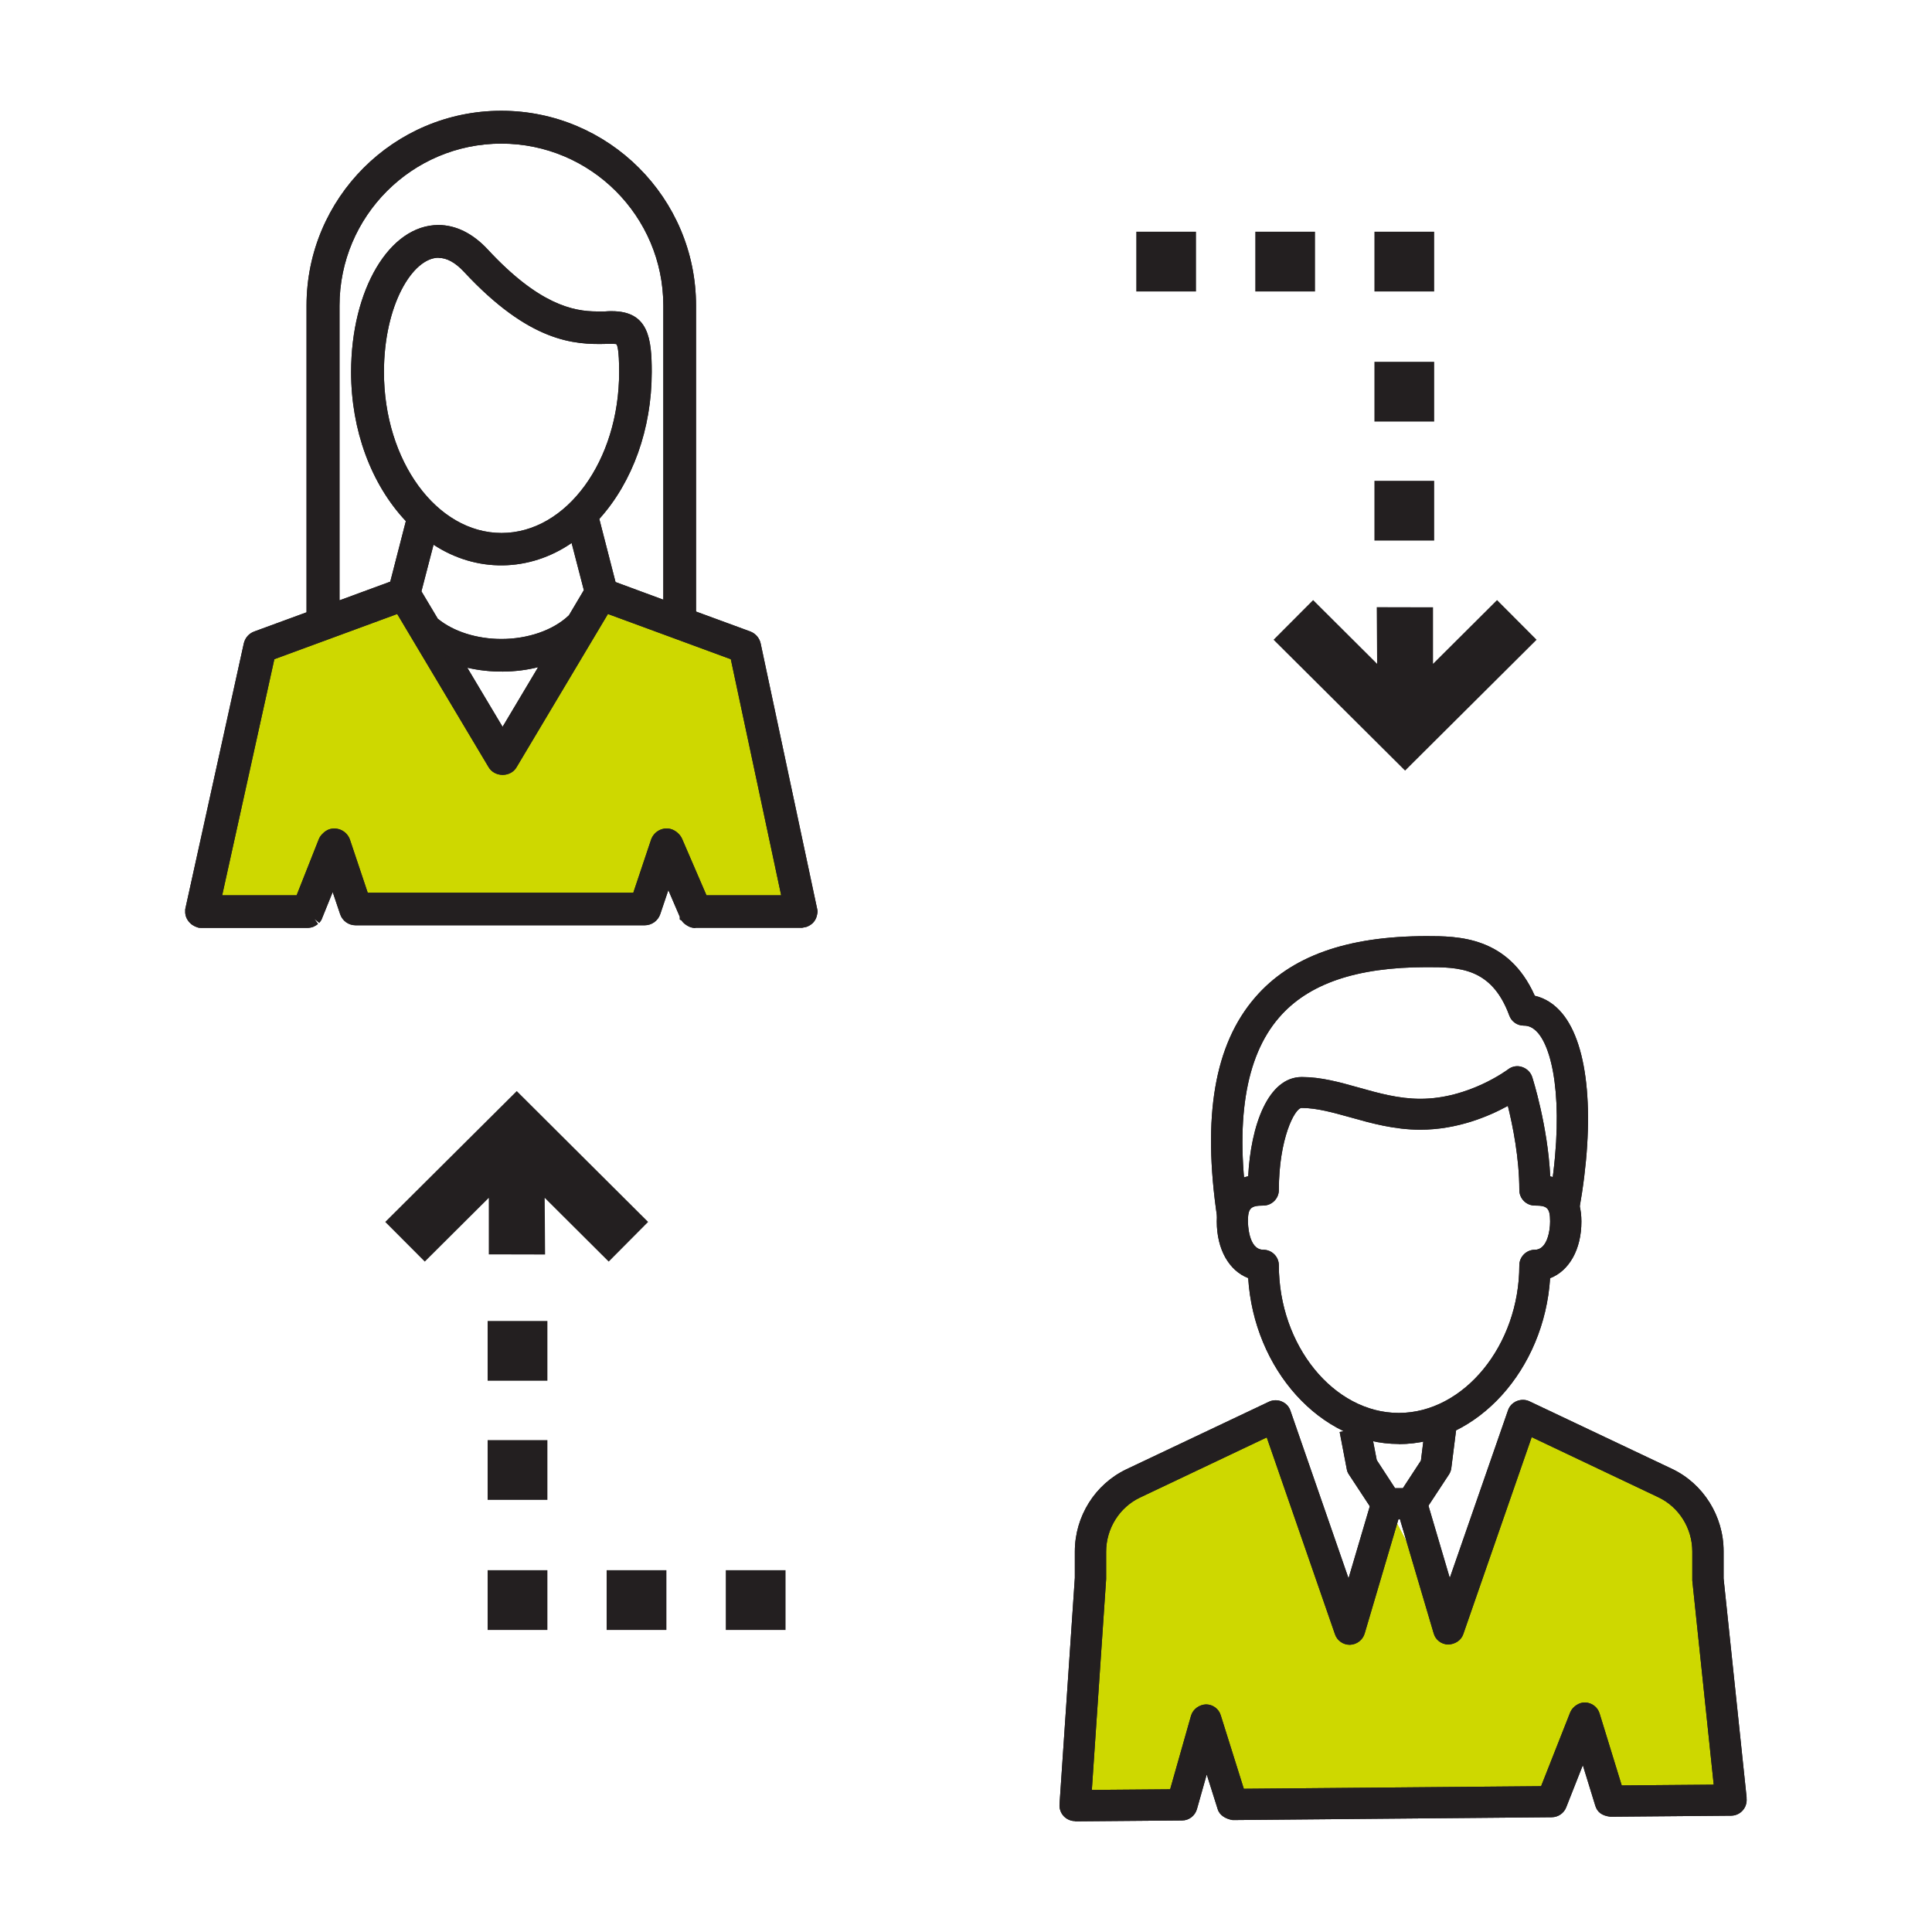<?xml version="1.0" encoding="UTF-8"?>
<svg id="Layer_1" data-name="Layer 1" xmlns="http://www.w3.org/2000/svg" viewBox="0 0 150 150">
  <defs>
    <style>
      .cls-1 {
        fill: #231f20;
      }

      .cls-2 {
        fill: #ced800;
      }
    </style>
  </defs>
  <g>
    <polygon class="cls-2" points="31.05 47.05 19.44 50.07 14.98 71.14 23.87 71.55 25.2 65.35 27.62 71.35 49.51 69.82 51.88 68.09 54.5 70.02 62.97 70.63 58.59 50.07 47.38 45.57 39.67 59.31 31.05 47.05"/>
    <g>
      <path class="cls-1" d="M50.79,70.83l1.05-3.12,1.45,3.37s0,0,0,0h0c.04.09.09.16.15.22.02.02.04.03.05.05.05.04.1.08.16.11.02.01.05.02.07.03.09.03.17.05.27.05,0,0,0,0,0,0h8.22s.05-.01.08-.02c.03,0,.05,0,.08,0,.02,0,.04-.02.07-.03.05-.02.1-.04.14-.06.04-.02.08-.05.12-.08.04-.03.07-.07.1-.1.03-.04.06-.08.08-.12.02-.04.04-.09.05-.13.02-.05.03-.1.03-.15,0-.03.01-.05.01-.07,0-.03-.01-.05-.02-.08,0-.03,0-.05,0-.08l-4.39-20.55c-.05-.26-.24-.47-.48-.56l-4.58-1.69c.01-.05.03-.1.03-.16v-23.95c0-8.06-6.56-14.62-14.61-14.62s-14.62,6.56-14.62,14.62v23.95c0,.07.02.14.04.21l-4.44,1.63c-.25.09-.43.3-.48.55l-4.54,20.55s0,.06,0,.08c0,.03-.02.05-.02.08,0,.02.01.04.01.07,0,.05.02.1.03.15.01.05.03.09.05.13.02.04.05.08.08.12.03.04.06.07.1.1.04.03.08.06.12.08.05.03.09.05.14.06.02,0,.04.02.06.03.06.01.11.02.16.02h8.22s0,0,0,0c.09,0,.18-.02.27-.05.03,0,.05-.02.07-.03.06-.03.11-.06.16-.11.02-.02.04-.03.06-.05.05-.05.09-.12.13-.19,0-.01.02-.03.02-.04,0,0,0,0,0,0l1.29-3.26,1.02,3.03c.1.31.4.52.73.52h22.44c.33,0,.62-.21.73-.52ZM25.86,23.72c0-7.21,5.87-13.08,13.08-13.08s13.08,5.87,13.08,13.08v23.55l-4.64-1.71-1.4-5.42c2.52-2.66,4.13-6.72,4.13-11.26,0-2.86-.39-4.23-2.59-4.23-.16,0-.33,0-.52,0-.19,0-.4.01-.63.01-1.98,0-4.77-.56-8.86-4.97-1.05-1.14-2.25-1.74-3.46-1.74-3.52,0-6.28,4.79-6.28,10.91,0,4.64,1.69,8.77,4.3,11.43l-1.35,5.22-4.86,1.79v-23.61ZM44.55,48.12s-.04.02-.05.03c-1.3,1.23-3.38,1.96-5.57,1.96-2.04,0-3.96-.62-5.27-1.7,0,0-.02,0-.03-.01l-1.45-2.42,1.17-4.52c1.64,1.24,3.54,1.96,5.58,1.96s4.07-.78,5.76-2.1l1.19,4.59-1.33,2.23ZM42.89,50.92l-3.87,6.5-3.83-6.43c1.15.43,2.44.66,3.76.66,1.41,0,2.75-.26,3.95-.73ZM38.94,41.87c-5.31,0-9.63-5.83-9.63-12.99,0-5.61,2.45-9.38,4.75-9.38.78,0,1.57.42,2.34,1.25,4.49,4.84,7.69,5.46,9.98,5.46.24,0,.46,0,.67-.01.17,0,.33,0,.47,0,.75,0,1.06,0,1.06,2.69,0,7.16-4.32,12.99-9.63,12.99ZM33.89,69.82h-5.72l-1.5-4.46c-.13-.4-.57-.62-.97-.48-.12.04-.21.11-.3.2-.09.08-.16.17-.21.28l-1.84,4.67h-6.74l4.24-19.21,10.2-3.75,7.31,12.25c.28.46,1.04.46,1.32,0l7.3-12.25,10.2,3.75,4.1,19.21h-6.77l-2.02-4.69c-.05-.11-.12-.2-.2-.27-.08-.08-.18-.15-.29-.19-.4-.13-.84.08-.97.48l-1.5,4.46h-15.62Z"/>
      <path class="cls-1" d="M54,72.05c-.16,0-.31-.03-.46-.09l-.16-.08s-.13-.08-.21-.14l-.13-.12s-.09-.1-.13-.16l-.13-.07v-.21l-.89-2.07-.63,1.87c-.18.52-.67.86-1.21.86h-22.44c-.55,0-1.03-.35-1.2-.86l-.58-1.72-.87,2.15s-.09.15-.17.24l-.4-.32.3.4c-.06.06-.15.12-.25.17l-.12.06c-.13.05-.29.08-.45.08h-8.22c-.11,0-.2,0-.29-.03l-.16-.06h0s-.09-.03-.13-.06c-.13-.07-.18-.11-.23-.15-.07-.07-.12-.11-.17-.17-.05-.07-.1-.13-.14-.2-.04-.07-.07-.15-.1-.23-.02-.07-.04-.17-.05-.26v-.28s4.55-20.65,4.55-20.65c.1-.43.4-.77.81-.92l4.06-1.49v-23.82c0-8.34,6.78-15.12,15.12-15.12s15.12,6.78,15.12,15.12v23.76l4.22,1.55c.41.16.71.51.8.94l4.4,20.67s.02.09.02.14l-.03.18s-.02.11-.04.18-.05.14-.08.21c-.05.1-.11.18-.15.23-.06.07-.11.13-.19.18-.05.04-.11.08-.17.11-.07.04-.15.08-.23.1l-.3.06h-8.31ZM15.38,70.88l-.22.49.32-.39.14.07h8.25s0,0,0,0l.25-.2,1.78-4.5,1.46,4.33c.03.11.13.18.25.18h22.44c.11,0,.22-.07.25-.18l1.46-4.36,2.09,4.7.13.04,8.33-.03.48.24-.37-.34.03-.14v-.07s-4.38-20.53-4.38-20.53c-.02-.1-.08-.17-.17-.2l-5.01-1.84.11-.44v-23.98c.01-7.78-6.32-14.11-14.1-14.11s-14.11,6.33-14.11,14.11v23.94l.13.45-.41.23-4.44,1.63c-.09.03-.15.11-.17.2l-4.54,20.58v.06s-.01.06-.01.06h0ZM61.9,70.52h-7.73l-2.26-5.11c-.25-.13-.39-.03-.42.1l-1.62,4.81h-22.06l-1.62-4.81c-.05-.14-.21-.21-.33-.16l-.12.09-2.04,5.08h-7.71l.13-.61,4.3-19.48,10.85-3.99,7.52,12.61c.05.08.15.11.23.11h0c.07,0,.17-.03.22-.1l7.51-12.62,10.85,3.99.06.27,4.23,19.82ZM54.84,69.51h5.81l-3.91-18.33-9.54-3.51-7.09,11.89c-.21.37-.62.6-1.08.6h0c-.46,0-.87-.22-1.09-.59l-7.1-11.9-9.54,3.51-4.05,18.33h5.78l1.72-4.35c.07-.18.19-.34.34-.47.11-.12.28-.23.46-.3.67-.22,1.39.14,1.62.8l1.38,4.12h20.62l1.38-4.12c.23-.66.95-1.03,1.61-.8.19.07.36.18.5.32.12.11.23.26.3.42l1.89,4.38ZM39.01,58.4l-5-8.38,1.34.5c2.33.87,5.1.83,7.35-.06l1.37-.54-5.06,8.49ZM36.28,51.84l2.74,4.59,2.76-4.63c-1.74.44-3.7.46-5.5.04ZM38.93,50.62c-2.15,0-4.19-.66-5.59-1.81l-.14-.15-1.55-2.61,1.41-5.45.61.45c3.28,2.48,7.47,2.42,10.71-.14l.61-.48,1.44,5.54-1.62,2.59c-1.44,1.3-3.6,2.05-5.86,2.05ZM34.02,48.06c1.19.97,3,1.55,4.91,1.55,2.06,0,4.02-.68,5.22-1.82h.01s1.17-1.97,1.17-1.97l-.95-3.66c-3.29,2.26-7.39,2.32-10.72.13l-.94,3.62,1.29,2.16ZM25.35,48.05v-24.33c0-7.49,6.1-13.58,13.58-13.58s13.59,6.09,13.59,13.58v24.27l-5.56-2.05-1.54-5.95.19-.2c2.54-2.69,3.99-6.66,3.99-10.91,0-3.23-.53-3.79-2.58-3.71h-.65c-2.08,0-5.01-.57-9.23-5.12-.96-1.03-2.02-1.58-3.1-1.58-3.23,0-5.77,4.57-5.77,10.41,0,4.35,1.51,8.39,4.15,11.08l.2.2-1.49,5.76-5.79,2.13ZM38.93,11.15c-6.94,0-12.57,5.64-12.57,12.58v22.88l3.94-1.45,1.21-4.7c-2.7-2.87-4.25-7.07-4.25-11.57,0-6.4,2.98-11.42,6.78-11.42,1.36,0,2.68.66,3.83,1.9,3.95,4.26,6.62,4.81,8.49,4.81h.62c.17-.02.35-.02.52-.02,2.86,0,3.1,2.14,3.1,4.73,0,4.4-1.48,8.53-4.07,11.4l1.26,4.9,3.71,1.37v-22.83c0-6.94-5.64-12.58-12.58-12.58ZM38.93,42.38c-5.59,0-10.14-6.05-10.14-13.49,0-6.1,2.73-9.88,5.25-9.88.93,0,1.84.47,2.7,1.4,4.82,5.19,8.1,5.37,10.28,5.29h.49c1.36,0,1.56.71,1.56,3.19,0,7.44-4.55,13.49-10.14,13.49ZM34.05,20.01c-2,0-4.24,3.65-4.24,8.88,0,6.89,4.09,12.49,9.13,12.49s9.13-5.6,9.13-12.49c0-1.77-.15-2.11-.22-2.17-.04-.02-.21-.02-.33-.02h-.44c-2.5.07-5.97-.12-11.06-5.6-.67-.72-1.33-1.08-1.97-1.08Z"/>
    </g>
    <g>
      <path class="cls-1" d="M50.79,70.83l1.05-3.12,1.45,3.37s0,0,0,0h0c.04.09.09.16.15.22.02.02.04.03.05.05.05.04.1.08.16.11.02.01.05.02.07.03.09.03.17.05.27.05,0,0,0,0,0,0h8.22s.05-.01.08-.02c.03,0,.05,0,.08,0,.02,0,.04-.02.07-.03.05-.02.1-.04.14-.06.04-.02.08-.05.12-.08.04-.03.07-.07.1-.1.03-.04.06-.08.08-.12.02-.04.04-.09.05-.13.02-.05.03-.1.03-.15,0-.03.01-.05.01-.07,0-.03-.01-.05-.02-.08,0-.03,0-.05,0-.08l-4.39-20.55c-.05-.26-.24-.47-.48-.56l-4.58-1.69c.01-.05.03-.1.03-.16v-23.95c0-8.06-6.56-14.62-14.61-14.62s-14.62,6.56-14.62,14.62v23.95c0,.07.02.14.04.21l-4.44,1.63c-.25.09-.43.3-.48.55l-4.54,20.55s0,.06,0,.08c0,.03-.02.05-.02.08,0,.02.01.04.01.07,0,.05.02.1.03.15.01.05.03.09.05.13.02.04.05.08.08.12.03.04.06.07.1.1.04.03.08.06.12.08.05.03.09.05.14.06.02,0,.04.02.06.03.06.01.11.02.16.02h8.22s0,0,0,0c.09,0,.18-.02.27-.05.03,0,.05-.02.07-.03.06-.03.11-.06.16-.11.02-.02.04-.03.06-.05.05-.05.09-.12.13-.19,0-.01.02-.03.02-.04,0,0,0,0,0,0l1.29-3.26,1.02,3.03c.1.31.4.52.73.52h22.44c.33,0,.62-.21.73-.52ZM25.86,23.72c0-7.21,5.87-13.08,13.08-13.08s13.08,5.87,13.08,13.08v23.55l-4.64-1.71-1.4-5.42c2.52-2.66,4.13-6.72,4.13-11.26,0-2.86-.39-4.23-2.59-4.23-.16,0-.33,0-.52,0-.19,0-.4.01-.63.01-1.98,0-4.77-.56-8.86-4.97-1.05-1.14-2.25-1.74-3.46-1.74-3.52,0-6.28,4.79-6.28,10.91,0,4.64,1.69,8.77,4.3,11.43l-1.35,5.22-4.86,1.79v-23.61ZM44.55,48.12s-.04.02-.05.03c-1.3,1.23-3.38,1.96-5.57,1.96-2.04,0-3.96-.62-5.27-1.7,0,0-.02,0-.03-.01l-1.45-2.42,1.17-4.52c1.64,1.24,3.54,1.96,5.58,1.96s4.07-.78,5.76-2.1l1.19,4.59-1.33,2.23ZM42.89,50.92l-3.87,6.5-3.83-6.43c1.15.43,2.44.66,3.76.66,1.41,0,2.75-.26,3.95-.73ZM38.94,41.87c-5.31,0-9.63-5.83-9.63-12.99,0-5.61,2.45-9.38,4.75-9.38.78,0,1.57.42,2.34,1.25,4.49,4.84,7.69,5.46,9.98,5.46.24,0,.46,0,.67-.01.17,0,.33,0,.47,0,.75,0,1.06,0,1.06,2.69,0,7.16-4.32,12.99-9.63,12.99ZM33.89,69.82h-5.72l-1.5-4.46c-.13-.4-.57-.62-.97-.48-.12.04-.21.11-.3.2-.09.08-.16.17-.21.28l-1.84,4.67h-6.74l4.24-19.21,10.2-3.75,7.31,12.25c.28.46,1.04.46,1.32,0l7.3-12.25,10.2,3.75,4.1,19.21h-6.77l-2.02-4.69c-.05-.11-.12-.2-.2-.27-.08-.08-.18-.15-.29-.19-.4-.13-.84.08-.97.48l-1.5,4.46h-15.62Z"/>
      <path class="cls-1" d="M54,72.05c-.16,0-.31-.03-.46-.09l-.16-.08s-.13-.08-.21-.14l-.13-.12s-.09-.1-.13-.16l-.13-.07v-.21l-.89-2.07-.63,1.87c-.18.52-.67.86-1.21.86h-22.44c-.55,0-1.03-.35-1.2-.86l-.58-1.72-.87,2.15s-.09.15-.17.24l-.4-.32.3.4c-.06.06-.15.12-.25.17l-.12.06c-.13.05-.29.08-.45.08h-8.22c-.11,0-.2,0-.29-.03l-.16-.06h0s-.09-.03-.13-.06c-.13-.07-.18-.11-.23-.15-.07-.07-.12-.11-.17-.17-.05-.07-.1-.13-.14-.2-.04-.07-.07-.15-.1-.23-.02-.07-.04-.17-.05-.26v-.28s4.55-20.65,4.55-20.65c.1-.43.4-.77.81-.92l4.06-1.49v-23.82c0-8.34,6.78-15.12,15.12-15.12s15.12,6.78,15.12,15.12v23.76l4.22,1.55c.41.16.71.51.8.94l4.4,20.67s.02.09.02.14l-.03.18s-.02.11-.04.18-.05.14-.08.21c-.05.1-.11.18-.15.23-.06.07-.11.13-.19.18-.05.04-.11.08-.17.11-.07.04-.15.08-.23.1l-.3.06h-8.31ZM15.38,70.88l-.22.49.32-.39.14.07h8.25s0,0,0,0l.25-.2,1.78-4.5,1.46,4.33c.03.11.13.18.25.18h22.44c.11,0,.22-.07.25-.18l1.46-4.36,2.09,4.7.13.04,8.33-.03.48.24-.37-.34.03-.14v-.07s-4.38-20.53-4.38-20.53c-.02-.1-.08-.17-.17-.2l-5.01-1.84.11-.44v-23.98c.01-7.78-6.32-14.11-14.1-14.11s-14.11,6.33-14.11,14.11v23.94l.13.45-.41.23-4.44,1.63c-.09.03-.15.11-.17.2l-4.54,20.58v.06s-.01.06-.01.06h0ZM61.9,70.52h-7.73l-2.26-5.11c-.25-.13-.39-.03-.42.1l-1.62,4.81h-22.06l-1.62-4.81c-.05-.14-.21-.21-.33-.16l-.12.09-2.04,5.08h-7.71l.13-.61,4.3-19.48,10.85-3.99,7.52,12.61c.05.08.15.11.23.11h0c.07,0,.17-.03.22-.1l7.51-12.62,10.85,3.99.06.27,4.23,19.82ZM54.84,69.51h5.81l-3.91-18.33-9.54-3.51-7.09,11.89c-.21.37-.62.6-1.08.6h0c-.46,0-.87-.22-1.09-.59l-7.1-11.9-9.54,3.51-4.05,18.33h5.78l1.72-4.35c.07-.18.19-.34.34-.47.11-.12.28-.23.46-.3.67-.22,1.39.14,1.62.8l1.38,4.12h20.62l1.38-4.12c.23-.66.95-1.03,1.61-.8.19.07.36.18.5.32.12.11.23.26.3.42l1.89,4.38ZM39.01,58.4l-5-8.38,1.34.5c2.33.87,5.1.83,7.35-.06l1.37-.54-5.06,8.49ZM36.28,51.84l2.74,4.59,2.76-4.63c-1.74.44-3.7.46-5.5.04ZM38.93,50.62c-2.15,0-4.19-.66-5.59-1.81l-.14-.15-1.55-2.61,1.41-5.45.61.45c3.28,2.48,7.47,2.42,10.71-.14l.61-.48,1.44,5.54-1.62,2.59c-1.44,1.3-3.6,2.05-5.86,2.05ZM34.02,48.06c1.19.97,3,1.55,4.91,1.55,2.06,0,4.02-.68,5.22-1.82h.01s1.17-1.97,1.17-1.97l-.95-3.66c-3.29,2.26-7.39,2.32-10.72.13l-.94,3.62,1.29,2.16ZM25.35,48.05v-24.33c0-7.49,6.1-13.58,13.58-13.58s13.59,6.09,13.59,13.58v24.27l-5.56-2.05-1.54-5.95.19-.2c2.54-2.69,3.99-6.66,3.99-10.91,0-3.23-.53-3.79-2.58-3.71h-.65c-2.08,0-5.01-.57-9.23-5.12-.96-1.03-2.02-1.58-3.1-1.58-3.23,0-5.77,4.57-5.77,10.41,0,4.35,1.51,8.39,4.15,11.08l.2.2-1.49,5.76-5.79,2.13ZM38.93,11.15c-6.94,0-12.57,5.64-12.57,12.58v22.88l3.94-1.45,1.21-4.7c-2.7-2.87-4.25-7.07-4.25-11.57,0-6.4,2.98-11.42,6.78-11.42,1.36,0,2.68.66,3.83,1.9,3.95,4.26,6.62,4.81,8.49,4.81h.62c.17-.02.35-.02.52-.02,2.86,0,3.1,2.14,3.1,4.73,0,4.4-1.48,8.53-4.07,11.4l1.26,4.9,3.71,1.37v-22.83c0-6.94-5.64-12.58-12.58-12.58ZM38.93,42.38c-5.59,0-10.14-6.05-10.14-13.49,0-6.1,2.73-9.88,5.25-9.88.93,0,1.84.47,2.7,1.4,4.82,5.19,8.1,5.37,10.28,5.29h.49c1.36,0,1.56.71,1.56,3.19,0,7.44-4.55,13.49-10.14,13.49ZM34.05,20.01c-2,0-4.24,3.65-4.24,8.88,0,6.89,4.09,12.49,9.13,12.49s9.13-5.6,9.13-12.49c0-1.77-.15-2.11-.22-2.17-.04-.02-.21-.02-.33-.02h-.44c-2.5.07-5.97-.12-11.06-5.6-.67-.72-1.33-1.08-1.97-1.08Z"/>
    </g>
  </g>
  <g>
    <polygon class="cls-2" points="99.04 109.93 85.98 116.74 82.89 138.87 91.76 140.12 93.62 133.53 95.68 140.08 120.46 139.87 123.02 133.38 125.01 139.83 134.39 139.75 131.46 117.62 118.21 109.93 112.04 125.06 107.67 116.74 105.2 124.23 99.04 109.93"/>
    <g>
      <path class="cls-1" d="M83.47,141.39c-.33,0-.65-.14-.88-.38-.23-.24-.35-.58-.33-.91l1.19-17.6v-2.04c0-2.73,1.57-5.23,4.01-6.39l11.06-5.24c.32-.15.68-.15.99-.02.32.13.57.39.68.72l4.51,13.01,1.81-6.13c.19-.64.87-1.02,1.5-.82.65.19,1.01.86.82,1.5l-2.88,9.74c-.15.5-.61.85-1.13.87h-.03c-.51,0-.97-.32-1.14-.81l-5.3-15.29-9.84,4.67c-1.6.76-2.63,2.41-2.63,4.21v2.12l-1.11,16.37,6.08-.05,1.62-5.71c.15-.52.65-.86,1.16-.88.53,0,1,.34,1.15.85l1.79,5.7,23.08-.2,2.26-5.73c.19-.47.74-.8,1.17-.77.51.02.96.36,1.11.85l1.72,5.59,8.48-.07c.81.02,1.22.52,1.22,1.2,0,.67-.53,1.21-1.2,1.22l-9.38.08c-.65-.08-1.01-.34-1.17-.85l-.97-3.15-1.29,3.27c-.18.46-.62.76-1.11.77l-24.79.22c-.49-.08-1.01-.34-1.16-.85l-.85-2.69-.76,2.69c-.15.52-.62.88-1.15.88l-8.29.07h-.01Z"/>
      <path class="cls-1" d="M133.19,139.87l-1.8-17.16v-2.25c0-1.8-1.03-3.45-2.63-4.21l-9.84-4.67-5.31,15.29c-.17.5-.65.79-1.17.81-.53-.01-.99-.36-1.13-.87l-2.88-9.74,2.32-.69,1.81,6.13,4.52-13.01c.11-.33.36-.59.68-.72.32-.13.68-.13.99.02l11.06,5.24c2.43,1.15,4.01,3.66,4.01,6.39v2.12l1.79,17.03-2.41.25Z"/>
      <path class="cls-1" d="M108.6,112.11c-6.07,0-11.25-5.8-11.69-12.88-1.48-.57-2.44-2.22-2.44-4.4,0-1.92.86-3.13,2.44-3.51.2-3.89,1.52-7.7,4.16-7.7,1.5,0,2.93.4,4.43.82,1.52.43,3.09.87,4.78.87,3.77,0,6.77-2.26,6.8-2.28.31-.24.71-.32,1.09-.19.37.12.67.41.79.78.05.16,1.2,3.76,1.4,7.71,1.57.39,2.42,1.6,2.42,3.51,0,2.18-.96,3.83-2.43,4.4-.45,7.08-5.65,12.88-11.75,12.88ZM101.06,86.02c-.54,0-1.77,2.41-1.77,6.37,0,.67-.55,1.21-1.21,1.21-.99,0-1.19.21-1.19,1.23,0,.09.01,2.2,1.19,2.2.67,0,1.21.54,1.21,1.21,0,6.21,4.26,11.46,9.31,11.46s9.36-5.25,9.36-11.46c0-.67.55-1.21,1.21-1.21.94,0,1.18-1.44,1.18-2.2,0-1.07-.25-1.23-1.18-1.23-.67,0-1.21-.54-1.21-1.21,0-2.48-.51-4.99-.89-6.53-1.47.81-3.92,1.85-6.8,1.85-2.02,0-3.83-.51-5.43-.96-1.34-.37-2.6-.73-3.78-.73Z"/>
      <path class="cls-1" d="M94.5,94.52c-1.16-7.84-.21-13.43,2.95-17.08,2.76-3.2,7.12-4.76,13.31-4.76,2.4,0,6.34,0,8.4,4.63.81.19,1.53.65,2.12,1.36,2.09,2.5,2.59,8.2,1.33,15.25l-2.38-.43c1.25-7.01.5-11.71-.8-13.27-.45-.53-.85-.59-1.12-.59-.51,0-.96-.31-1.13-.79-1.38-3.75-3.95-3.75-6.42-3.75-5.44,0-9.2,1.28-11.47,3.93-2.63,3.05-3.43,8.14-2.38,15.14l-2.4.36Z"/>
      <path class="cls-1" d="M109.58,117.95h-1.92c-.41,0-.79-.2-1.01-.55l-1.92-2.92c-.09-.13-.15-.28-.17-.43l-.55-2.87,2.37-.46.51,2.64,1.42,2.18h.61l1.4-2.14.37-2.97,2.4.3-.41,3.25c-.02.18-.09.36-.19.51l-1.92,2.92c-.23.34-.61.55-1.01.55Z"/>
    </g>
    <g>
      <path class="cls-1" d="M83.47,141.39c-.33,0-.65-.14-.88-.38-.23-.24-.35-.58-.33-.91l1.19-17.6v-2.04c0-2.73,1.57-5.23,4.01-6.39l11.06-5.24c.32-.15.68-.15.99-.02.32.13.57.39.68.72l4.51,13.01,1.81-6.13c.19-.64.87-1.02,1.5-.82.65.19,1.01.86.82,1.5l-2.88,9.74c-.15.5-.61.85-1.13.87h-.03c-.51,0-.97-.32-1.14-.81l-5.3-15.29-9.84,4.67c-1.6.76-2.63,2.41-2.63,4.21v2.12l-1.11,16.37,6.08-.05,1.62-5.71c.15-.52.65-.86,1.16-.88.53,0,1,.34,1.15.85l1.79,5.7,23.08-.2,2.26-5.73c.19-.47.74-.8,1.17-.77.51.02.96.36,1.11.85l1.72,5.59,8.48-.07c.81.02,1.22.52,1.22,1.2,0,.67-.53,1.21-1.2,1.22l-9.38.08c-.65-.08-1.01-.34-1.17-.85l-.97-3.15-1.29,3.27c-.18.46-.62.76-1.11.77l-24.79.22c-.49-.08-1.01-.34-1.16-.85l-.85-2.69-.76,2.69c-.15.52-.62.88-1.15.88l-8.29.07h-.01Z"/>
      <path class="cls-1" d="M133.19,139.87l-1.8-17.16v-2.25c0-1.8-1.03-3.45-2.63-4.21l-9.84-4.67-5.31,15.29c-.17.5-.65.79-1.17.81-.53-.01-.99-.36-1.13-.87l-2.88-9.74,2.32-.69,1.81,6.13,4.52-13.01c.11-.33.36-.59.68-.72.32-.13.68-.13.99.02l11.06,5.24c2.43,1.15,4.01,3.66,4.01,6.39v2.12l1.79,17.03-2.41.25Z"/>
      <path class="cls-1" d="M108.6,112.11c-6.07,0-11.25-5.8-11.69-12.88-1.48-.57-2.44-2.22-2.44-4.4,0-1.92.86-3.13,2.44-3.51.2-3.89,1.52-7.7,4.16-7.7,1.5,0,2.93.4,4.43.82,1.52.43,3.09.87,4.78.87,3.77,0,6.77-2.26,6.8-2.28.31-.24.71-.32,1.09-.19.37.12.67.41.79.78.05.16,1.2,3.76,1.4,7.71,1.57.39,2.42,1.6,2.42,3.51,0,2.18-.96,3.83-2.43,4.4-.45,7.08-5.65,12.88-11.75,12.88ZM101.06,86.02c-.54,0-1.77,2.41-1.77,6.37,0,.67-.55,1.21-1.21,1.21-.99,0-1.19.21-1.19,1.23,0,.09.01,2.2,1.19,2.2.67,0,1.21.54,1.21,1.21,0,6.21,4.26,11.46,9.31,11.46s9.36-5.25,9.36-11.46c0-.67.55-1.21,1.21-1.21.94,0,1.18-1.44,1.18-2.2,0-1.07-.25-1.23-1.18-1.23-.67,0-1.21-.54-1.21-1.21,0-2.48-.51-4.99-.89-6.53-1.47.81-3.92,1.85-6.8,1.85-2.02,0-3.83-.51-5.43-.96-1.34-.37-2.6-.73-3.78-.73Z"/>
      <path class="cls-1" d="M94.5,94.52c-1.16-7.84-.21-13.43,2.95-17.08,2.76-3.2,7.12-4.76,13.31-4.76,2.4,0,6.34,0,8.4,4.63.81.19,1.53.65,2.12,1.36,2.09,2.5,2.59,8.2,1.33,15.25l-2.38-.43c1.25-7.01.5-11.71-.8-13.27-.45-.53-.85-.59-1.12-.59-.51,0-.96-.31-1.13-.79-1.38-3.75-3.95-3.75-6.42-3.75-5.44,0-9.2,1.28-11.47,3.93-2.63,3.05-3.43,8.14-2.38,15.14l-2.4.36Z"/>
      <path class="cls-1" d="M109.58,117.95h-1.92c-.41,0-.79-.2-1.01-.55l-1.92-2.92c-.09-.13-.15-.28-.17-.43l-.55-2.87,2.37-.46.51,2.64,1.42,2.18h.61l1.4-2.14.37-2.97,2.4.3-.41,3.25c-.02.18-.09.36-.19.51l-1.92,2.92c-.23.34-.61.55-1.01.55Z"/>
    </g>
  </g>
  <g>
    <g>
      <polygon class="cls-1" points="106.92 51.54 101.95 46.59 98.88 49.67 109.09 59.83 119.3 49.67 116.23 46.59 111.26 51.54 111.26 47.15 106.89 47.14 106.92 51.54"/>
      <rect class="cls-1" x="88.22" y="17.99" width="4.64" height="4.64"/>
      <rect class="cls-1" x="97.46" y="17.99" width="4.64" height="4.64"/>
      <rect class="cls-1" x="106.71" y="17.99" width="4.64" height="4.64"/>
      <g>
        <rect class="cls-1" x="106.71" y="37.33" width="4.64" height="4.64"/>
        <rect class="cls-1" x="106.71" y="28.09" width="4.64" height="4.64"/>
      </g>
    </g>
    <g>
      <polygon class="cls-1" points="42.29 93 47.26 97.95 50.32 94.87 40.12 84.71 29.91 94.87 32.98 97.95 37.95 93 37.95 97.39 42.32 97.4 42.29 93"/>
      <rect class="cls-1" x="56.35" y="121.91" width="4.64" height="4.64"/>
      <rect class="cls-1" x="47.1" y="121.91" width="4.64" height="4.64"/>
      <rect class="cls-1" x="37.86" y="121.91" width="4.64" height="4.64"/>
      <g>
        <rect class="cls-1" x="37.86" y="102.56" width="4.64" height="4.64"/>
        <rect class="cls-1" x="37.86" y="111.81" width="4.64" height="4.64"/>
      </g>
    </g>
  </g>
</svg>